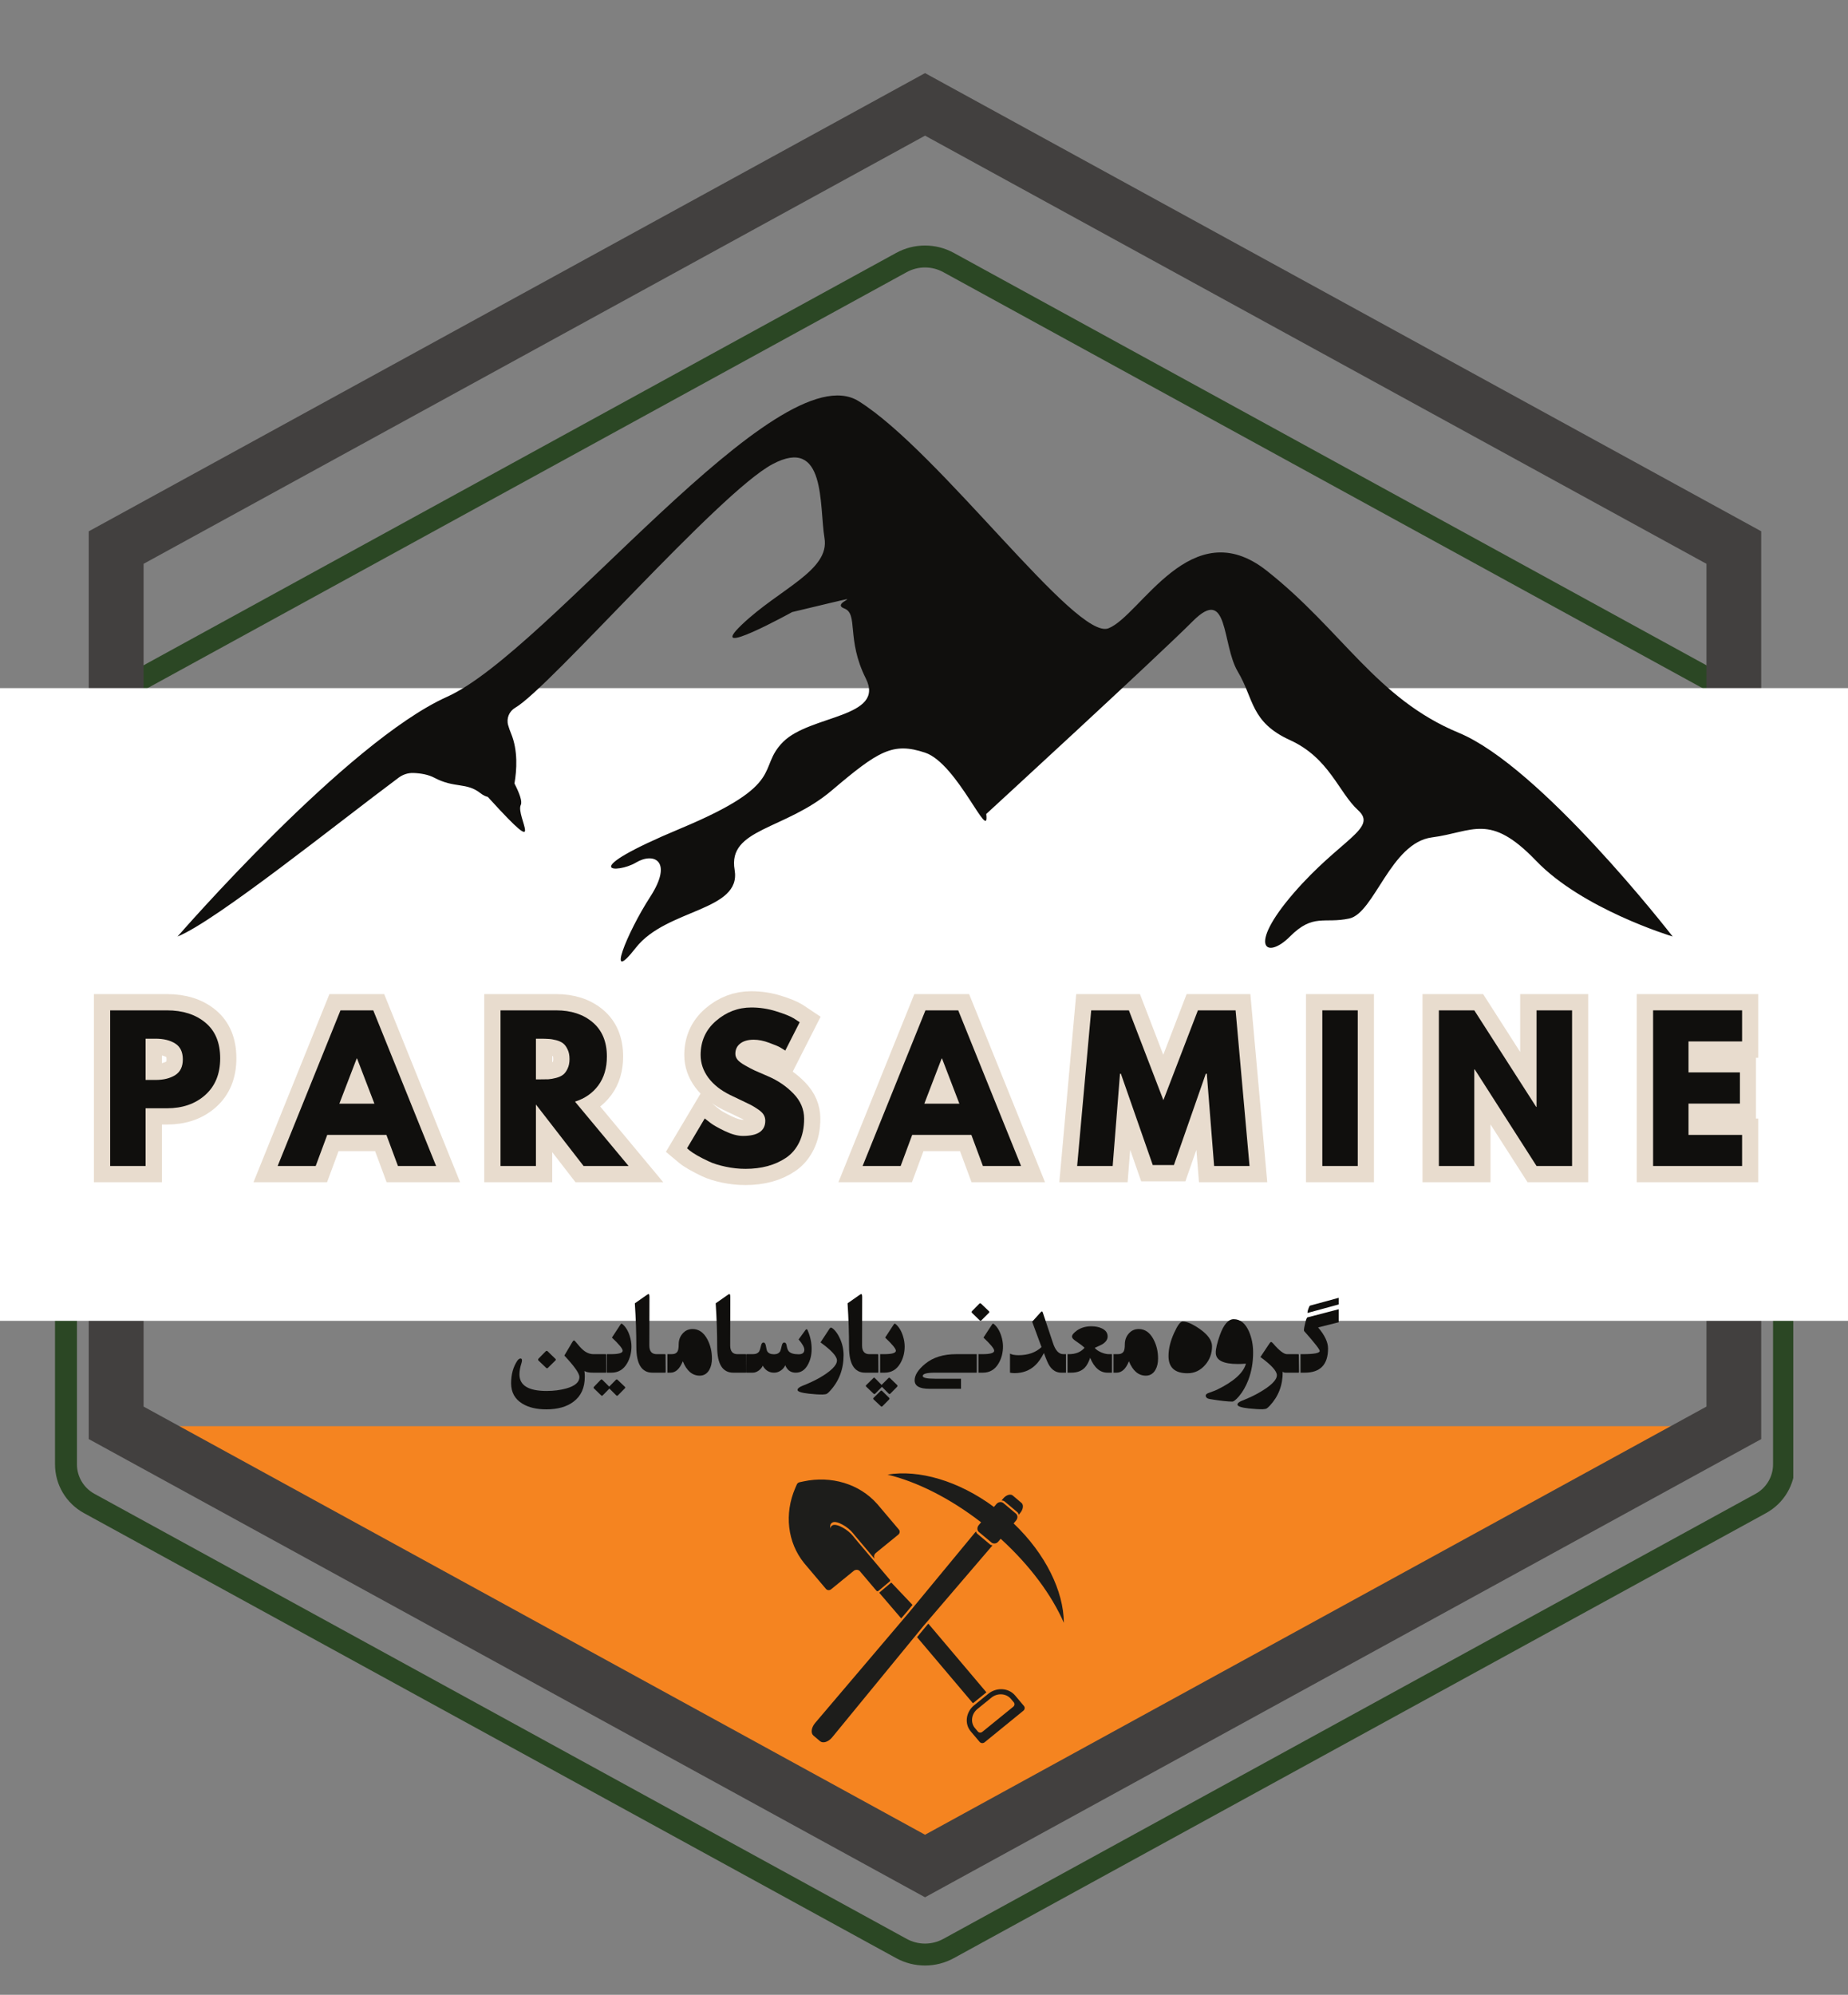 <svg xmlns="http://www.w3.org/2000/svg" xmlns:xlink="http://www.w3.org/1999/xlink" zoomAndPan="magnify" preserveAspectRatio="xMidYMid meet" version="1.0" viewBox="52.35 35.68 252.76 272.75"><rect x="52.35" y="35.68" width="252.76" height="272.75" fill="#808080" stroke="none"/><defs><g/><clipPath id="b0b22367d9"><path d="M 68.621 230.684 L 288.836 230.684 L 288.836 288.918 L 68.621 288.918 Z M 68.621 230.684 " clip-rule="nonzero"/></clipPath><clipPath id="f090baa548"><path d="M 178.727 288.918 L 288.836 230.684 L 68.621 230.684 Z M 178.727 288.918 " clip-rule="nonzero"/></clipPath><clipPath id="a5a84341d2"><path d="M 59.875 69 L 297.625 69 L 297.625 305 L 59.875 305 Z M 59.875 69 " clip-rule="nonzero"/></clipPath><clipPath id="92575b7d1b"><path d="M 182.812 70.262 L 293.91 131.117 C 296.344 132.449 297.859 135.004 297.859 137.777 L 297.859 235.902 C 297.859 238.676 296.344 241.23 293.91 242.562 L 182.812 303.418 C 180.355 304.766 177.379 304.766 174.922 303.418 L 63.824 242.562 C 61.391 241.23 59.875 238.676 59.875 235.902 L 59.875 137.777 C 59.875 135.004 61.391 132.449 63.824 131.117 L 174.922 70.262 C 177.379 68.914 180.355 68.914 182.812 70.262 Z M 182.812 70.262 " clip-rule="nonzero"/></clipPath><clipPath id="197fa8629e"><path d="M 64.488 45.676 L 293.238 45.676 L 293.238 295.426 L 64.488 295.426 Z M 64.488 45.676 " clip-rule="nonzero"/></clipPath><clipPath id="fbb22f1c89"><path d="M 178.871 45.676 L 293.25 108.328 L 293.25 232.445 L 178.871 295.098 L 64.488 232.445 L 64.488 108.328 Z M 178.871 45.676 " clip-rule="nonzero"/></clipPath><clipPath id="bbd73b02ce"><path d="M 52.348 129.766 L 305.109 129.766 L 305.109 216.277 L 52.348 216.277 Z M 52.348 129.766 " clip-rule="nonzero"/></clipPath><clipPath id="ddd312884d"><path d="M 76.496 89 L 281.246 89 L 281.246 168 L 76.496 168 Z M 76.496 89 " clip-rule="nonzero"/></clipPath><clipPath id="876b1d5bef"><path d="M 160 237 L 197.859 237 L 197.859 274.09 L 160 274.09 Z M 160 237 " clip-rule="nonzero"/></clipPath></defs><g clip-path="url(#b0b22367d9)"><g clip-path="url(#f090baa548)"><path fill="#f58420" d="M 68.621 230.684 L 288.836 230.684 L 288.836 288.918 L 68.621 288.918 Z M 68.621 230.684 " fill-opacity="1" fill-rule="nonzero"/></g></g><g clip-path="url(#a5a84341d2)"><g clip-path="url(#92575b7d1b)"><path stroke-linecap="butt" transform="matrix(0.75, 0, 0, 0.75, 59.876, 68.1)" fill="none" stroke-linejoin="miter" d="M 163.916 2.882 L 312.046 84.022 C 315.291 85.798 317.311 89.205 317.311 92.903 L 317.311 223.736 C 317.311 227.434 315.291 230.84 312.046 232.616 L 163.916 313.757 C 160.64 315.554 156.671 315.554 153.395 313.757 L 5.265 232.616 C 2.02 230.84 -0.001 227.434 -0.001 223.736 L -0.001 92.903 C -0.001 89.205 2.02 85.798 5.265 84.022 L 153.395 2.882 C 156.671 1.085 160.64 1.085 163.916 2.882 Z M 163.916 2.882 " stroke="#2b4724" stroke-width="8" stroke-opacity="1" stroke-miterlimit="4"/></g></g><g clip-path="url(#197fa8629e)"><g clip-path="url(#fbb22f1c89)"><path stroke-linecap="butt" transform="matrix(0.75, 0, 0, 0.75, 64.49, 45.675)" fill="none" stroke-linejoin="miter" d="M 152.509 0.002 L 305.014 83.538 L 305.014 249.028 L 152.509 332.564 L -0.002 249.028 L -0.002 83.538 Z M 152.509 0.002 " stroke="#42403f" stroke-width="20" stroke-opacity="1" stroke-miterlimit="4"/></g></g><g clip-path="url(#bbd73b02ce)"><path fill="#ffffff" d="M 52.348 129.766 L 305.109 129.766 L 305.109 216.277 L 52.348 216.277 Z M 52.348 129.766 " fill-opacity="1" fill-rule="nonzero"/></g><g clip-path="url(#ddd312884d)"><path fill="#100f0d" d="M 281.125 163.73 C 280.754 163.617 268.746 159.938 262.457 153.383 C 256.066 146.73 253.852 149.441 248.199 150.18 C 242.547 150.922 240.332 160.531 236.895 161.27 C 233.453 162.012 231.977 160.531 228.781 163.734 C 225.586 166.941 222.883 165.215 229.273 157.82 C 235.664 150.426 240.824 148.949 238.121 146.48 C 235.418 144.02 234.191 139.336 228.781 136.871 C 223.375 134.406 223.867 131.223 221.652 127.516 C 219.441 123.809 220.426 115.672 215.508 120.602 C 210.594 125.531 187.242 146.977 187.242 146.977 C 187.734 151.168 183.309 140.074 178.883 138.594 C 174.461 137.117 172.492 138.348 166.102 143.77 C 159.711 149.195 151.848 148.949 152.828 154.617 C 153.812 160.285 143.488 159.91 139.312 165.273 C 135.133 170.637 138.082 163.246 141.277 158.312 C 144.473 153.383 141.77 152.152 139.312 153.633 C 136.852 155.109 130.707 155.109 145.457 148.949 C 160.203 142.785 155.777 140.812 159.465 137.117 C 163.152 133.422 173.477 133.828 170.773 128.449 C 168.07 123.066 169.789 119.617 167.824 118.875 C 165.855 118.137 171.02 116.906 165.855 118.137 C 160.695 119.371 160.695 119.371 160.695 119.371 C 160.695 119.371 148.652 126.023 153.812 121.094 C 158.977 116.168 165.855 113.699 165.121 109.266 C 164.383 104.828 165.367 95.215 157.992 99.156 C 150.617 103.102 127.512 129.723 122.844 132.434 C 122.836 132.434 122.832 132.438 122.828 132.445 C 121.992 132.926 121.582 133.91 121.855 134.844 C 121.953 135.195 122.082 135.559 122.238 135.941 C 123.223 138.301 123.027 141.012 122.715 142.805 C 123.402 144.152 123.816 145.27 123.578 145.746 C 122.844 147.223 127.266 153.633 119.402 145.004 C 119.289 144.875 119.184 144.758 119.07 144.641 C 118.766 144.574 118.438 144.426 118.098 144.156 C 116.141 142.602 114.539 143.5 111.75 142.02 C 110.941 141.594 109.93 141.41 108.891 141.371 C 108.172 141.348 107.469 141.574 106.891 142 C 98.676 148.105 81.863 161.637 76.633 163.734 C 76.633 163.734 99.738 137.117 113.5 130.953 C 127.266 124.793 158.73 83.629 169.789 90.531 C 180.852 97.434 199.531 123.312 203.957 121.59 C 208.379 119.863 215.262 105.566 225.586 113.699 C 235.91 121.836 240.578 131.203 251.887 135.883 C 263.035 140.504 280.633 163.09 281.125 163.73 " fill-opacity="1" fill-rule="nonzero"/></g><g clip-path="url(#876b1d5bef)"><path fill="#1d1d1b" d="M 179.32 257.68 L 187.266 267.074 L 185.426 268.57 L 177.781 259.535 L 178.887 258.191 Z M 176.375 256.074 L 177.16 255.121 L 174.254 252.059 L 172.602 253.453 L 175.613 256.965 Z M 185.59 268.844 L 187.512 267.281 C 188.652 266.352 190.301 266.453 191.188 267.5 L 192.395 268.934 C 192.562 269.133 192.527 269.434 192.305 269.602 L 187.031 273.898 C 186.816 274.074 186.508 274.051 186.34 273.852 L 185.133 272.43 C 184.238 271.383 184.445 269.773 185.59 268.844 Z M 185.699 271.965 L 186.098 272.438 C 186.242 272.613 186.523 272.629 186.715 272.473 L 190.938 269.043 C 191.129 268.887 191.164 268.613 191.008 268.438 L 190.613 267.965 C 189.965 267.207 188.77 267.133 187.945 267.805 L 186.023 269.367 C 185.207 270.039 185.059 271.203 185.699 271.965 Z M 175.297 244.824 L 172.449 241.457 C 172.402 241.406 172.352 241.348 172.309 241.297 C 169.883 238.559 166.023 237.422 162.246 238.234 L 161.695 238.352 C 161.539 238.391 161.406 238.492 161.34 238.641 L 161.121 239.141 C 159.609 242.641 160.035 246.562 162.336 249.406 C 162.379 249.465 162.43 249.516 162.477 249.574 L 165.324 252.938 C 165.496 253.137 165.812 253.16 166.031 252.98 L 169.109 250.473 C 169.375 250.254 169.766 250.281 169.973 250.527 L 172.234 253.195 C 172.258 253.219 172.277 253.234 172.301 253.246 C 172.359 253.27 172.426 253.254 172.484 253.219 L 174.039 251.914 C 174.105 251.855 174.121 251.75 174.062 251.684 L 169.281 246.027 C 169.184 245.914 169.098 245.797 169.008 245.688 C 168.383 244.883 166.82 243.93 166.223 244.234 C 166.188 244.254 166.148 244.277 166.121 244.305 C 166.004 244.379 165.938 244.512 165.906 244.684 C 165.863 244.328 165.922 244.039 166.121 243.914 C 166.148 243.887 166.188 243.855 166.223 243.844 C 166.82 243.539 168.383 244.492 169.008 245.297 C 169.098 245.406 169.184 245.523 169.281 245.633 L 171.945 248.793 C 171.941 248.77 171.934 248.746 171.934 248.727 C 171.934 248.711 171.926 248.703 171.926 248.688 C 171.852 248.461 171.926 248.195 172.133 248.023 L 175.211 245.516 C 175.43 245.34 175.469 245.031 175.297 244.824 Z M 191.895 242.543 C 192.305 242.051 192.379 241.438 192.062 241.172 L 190.875 240.168 C 190.559 239.902 189.973 240.078 189.559 240.574 L 189.336 240.848 C 189.484 240.84 189.633 240.883 189.758 240.98 L 191.473 242.418 C 191.59 242.516 191.656 242.652 191.68 242.801 Z M 163.824 271.285 C 163.312 271.898 163.219 272.656 163.609 272.988 L 164.516 273.758 C 164.914 274.09 165.641 273.859 166.156 273.246 L 178.656 258 L 188.102 246.977 C 187.973 246.969 187.848 246.926 187.754 246.844 L 186.039 245.406 C 185.934 245.316 185.867 245.191 185.84 245.066 L 176.594 256.258 Z M 197.859 257.57 C 197.828 253.246 195.363 248.148 190.988 243.98 L 191.324 243.578 C 191.465 243.406 191.523 243.199 191.504 243.016 C 191.48 242.867 191.414 242.727 191.297 242.633 L 189.582 241.191 C 189.461 241.098 189.316 241.055 189.16 241.062 C 188.969 241.066 188.777 241.164 188.637 241.324 L 188.297 241.73 C 183.438 238.133 178 236.59 173.742 237.305 C 177.742 238.273 182.25 240.508 186.539 243.828 L 186.215 244.211 C 186.066 244.387 186.008 244.617 186.043 244.816 C 186.066 244.949 186.133 245.066 186.242 245.156 L 187.961 246.594 C 188.062 246.676 188.18 246.719 188.305 246.727 C 188.52 246.742 188.742 246.645 188.895 246.461 L 189.219 246.078 C 193.234 249.734 196.211 253.793 197.859 257.57 Z M 197.859 257.57 " fill-opacity="1" fill-rule="nonzero"/></g><path stroke-linecap="butt" transform="matrix(0.649, 0, 0, 0.649, 63.874, 170.443)" fill="none" stroke-linejoin="miter" d="M 5.467 5.216 L 17.425 5.216 C 20.765 5.216 23.467 6.077 25.532 7.798 C 27.596 9.519 28.631 12.023 28.631 15.309 C 28.631 18.595 27.584 21.171 25.49 23.037 C 23.401 24.908 20.711 25.841 17.425 25.841 L 12.935 25.841 L 12.935 37.998 L 5.467 37.998 Z M 12.935 19.877 L 15.042 19.877 C 16.709 19.877 18.081 19.54 19.152 18.866 C 20.23 18.186 20.765 17.084 20.765 15.55 C 20.765 13.985 20.23 12.866 19.152 12.191 C 18.081 11.511 16.709 11.174 15.042 11.174 L 12.935 11.174 Z M 60.896 5.216 L 74.13 37.998 L 66.108 37.998 L 63.682 31.444 L 51.206 31.444 L 48.781 37.998 L 40.746 37.998 L 53.981 5.216 Z M 61.143 24.884 L 57.483 15.345 L 57.405 15.345 L 53.746 24.884 Z M 87.726 5.216 L 99.443 5.216 C 102.597 5.216 105.173 6.059 107.159 7.738 C 109.145 9.423 110.138 11.824 110.138 14.948 C 110.138 17.361 109.53 19.383 108.321 21.014 C 107.117 22.639 105.486 23.789 103.422 24.445 L 114.706 37.998 L 105.209 37.998 L 95.194 25.047 L 95.194 37.998 L 87.726 37.998 Z M 95.194 19.763 L 96.067 19.763 C 96.753 19.763 97.337 19.745 97.812 19.72 C 98.294 19.696 98.836 19.606 99.443 19.45 C 100.051 19.287 100.539 19.058 100.906 18.77 C 101.285 18.475 101.604 18.047 101.869 17.488 C 102.134 16.934 102.266 16.26 102.266 15.471 C 102.266 14.677 102.134 14.003 101.869 13.443 C 101.604 12.89 101.285 12.462 100.906 12.173 C 100.539 11.885 100.051 11.656 99.443 11.493 C 98.836 11.331 98.294 11.241 97.812 11.21 C 97.337 11.186 96.753 11.174 96.067 11.174 L 95.194 11.174 Z M 140.573 4.614 C 142.348 4.614 144.082 4.873 145.773 5.391 C 147.476 5.908 148.734 6.42 149.558 6.925 L 150.75 7.72 L 147.723 13.678 C 147.488 13.522 147.151 13.317 146.724 13.064 C 146.302 12.811 145.514 12.474 144.346 12.059 C 143.185 11.632 142.096 11.415 141.091 11.415 C 139.845 11.415 138.888 11.68 138.208 12.21 C 137.534 12.739 137.197 13.455 137.197 14.358 C 137.197 14.809 137.359 15.225 137.672 15.61 C 137.991 15.989 138.533 16.398 139.303 16.838 C 140.073 17.271 140.748 17.62 141.331 17.885 C 141.915 18.15 142.812 18.553 144.028 19.083 C 146.152 19.985 147.958 21.213 149.45 22.766 C 150.955 24.312 151.701 26.064 151.701 28.026 C 151.701 29.91 151.364 31.553 150.684 32.955 C 150.01 34.357 149.083 35.458 147.897 36.253 C 146.724 37.047 145.418 37.637 143.991 38.022 C 142.559 38.401 141.012 38.594 139.339 38.594 C 137.913 38.594 136.511 38.444 135.132 38.155 C 133.754 37.866 132.599 37.505 131.666 37.071 C 130.745 36.626 129.908 36.199 129.162 35.777 C 128.428 35.35 127.886 34.995 127.537 34.7 L 127.02 34.267 L 130.757 27.99 C 131.07 28.255 131.509 28.592 132.063 29.007 C 132.623 29.416 133.61 29.964 135.024 30.656 C 136.45 31.342 137.702 31.685 138.792 31.685 C 141.939 31.685 143.516 30.608 143.516 28.465 C 143.516 28.008 143.402 27.592 143.173 27.213 C 142.95 26.828 142.553 26.449 141.981 26.064 C 141.41 25.679 140.91 25.372 140.465 25.143 C 140.031 24.92 139.321 24.577 138.322 24.114 C 137.335 23.65 136.601 23.295 136.119 23.061 C 134.133 22.074 132.599 20.852 131.509 19.383 C 130.426 17.915 129.884 16.332 129.884 14.635 C 129.884 11.692 130.968 9.291 133.14 7.419 C 135.313 5.547 137.792 4.614 140.573 4.614 Z M 184.17 5.216 L 197.398 37.998 L 189.376 37.998 L 186.951 31.444 L 174.474 31.444 L 172.049 37.998 L 164.015 37.998 L 177.249 5.216 Z M 184.411 24.884 L 180.752 15.345 L 180.673 15.345 L 177.014 24.884 Z M 238.089 37.998 L 236.536 18.565 L 236.343 18.565 L 229.627 37.806 L 225.179 37.806 L 218.463 18.565 L 218.258 18.565 L 216.717 37.998 L 209.243 37.998 L 212.186 5.216 L 220.13 5.216 L 227.4 24.126 L 234.676 5.216 L 242.62 5.216 L 245.563 37.998 Z M 268.373 5.216 L 268.373 37.998 L 260.904 37.998 L 260.904 5.216 Z M 292.934 17.656 L 292.934 37.998 L 285.465 37.998 L 285.465 5.216 L 292.934 5.216 L 305.964 25.564 L 306.042 25.564 L 306.042 5.216 L 313.523 5.216 L 313.523 37.998 L 306.042 37.998 L 293.012 17.656 Z M 349.356 5.216 L 349.356 11.776 L 338.078 11.776 L 338.078 18.288 L 348.881 18.288 L 348.881 24.842 L 338.078 24.842 L 338.078 31.444 L 349.356 31.444 L 349.356 37.998 L 330.603 37.998 L 330.603 5.216 Z M 349.356 5.216 " stroke="#e8dcce" stroke-width="6.856" stroke-opacity="1" stroke-miterlimit="4"/><g fill="#100f0d" fill-opacity="1"><g transform="translate(65.872, 195.107)"><g><path d="M 1.547 -21.281 L 9.312 -21.281 C 11.477 -21.281 13.234 -20.719 14.578 -19.594 C 15.922 -18.477 16.594 -16.852 16.594 -14.719 C 16.594 -12.594 15.91 -10.922 14.547 -9.703 C 13.191 -8.492 11.445 -7.891 9.312 -7.891 L 6.391 -7.891 L 6.391 0 L 1.547 0 Z M 6.391 -11.766 L 7.766 -11.766 C 8.848 -11.766 9.738 -11.984 10.438 -12.422 C 11.133 -12.859 11.484 -13.578 11.484 -14.578 C 11.484 -15.586 11.133 -16.312 10.438 -16.75 C 9.738 -17.188 8.848 -17.406 7.766 -17.406 L 6.391 -17.406 Z M 6.391 -11.766 "/></g></g></g><g fill="#100f0d" fill-opacity="1"><g transform="translate(91.045, 195.107)"><g><path d="M 12.359 -21.281 L 20.953 0 L 15.734 0 L 14.156 -4.25 L 6.062 -4.25 L 4.484 0 L -0.719 0 L 7.875 -21.281 Z M 12.516 -8.516 L 10.141 -14.703 L 10.094 -14.703 L 7.719 -8.516 Z M 12.516 -8.516 "/></g></g></g><g fill="#100f0d" fill-opacity="1"><g transform="translate(119.262, 195.107)"><g><path d="M 1.547 -21.281 L 9.156 -21.281 C 11.207 -21.281 12.875 -20.734 14.156 -19.641 C 15.445 -18.547 16.094 -16.988 16.094 -14.969 C 16.094 -13.395 15.703 -12.078 14.922 -11.016 C 14.141 -9.961 13.078 -9.223 11.734 -8.797 L 19.062 0 L 12.906 0 L 6.391 -8.406 L 6.391 0 L 1.547 0 Z M 6.391 -11.844 L 6.969 -11.844 C 7.414 -11.844 7.789 -11.848 8.094 -11.859 C 8.406 -11.879 8.758 -11.941 9.156 -12.047 C 9.551 -12.148 9.867 -12.297 10.109 -12.484 C 10.348 -12.672 10.551 -12.945 10.719 -13.312 C 10.895 -13.676 10.984 -14.113 10.984 -14.625 C 10.984 -15.145 10.895 -15.582 10.719 -15.938 C 10.551 -16.301 10.348 -16.578 10.109 -16.766 C 9.867 -16.953 9.551 -17.098 9.156 -17.203 C 8.758 -17.305 8.406 -17.363 8.094 -17.375 C 7.789 -17.395 7.414 -17.406 6.969 -17.406 L 6.391 -17.406 Z M 6.391 -11.844 "/></g></g></g><g fill="#100f0d" fill-opacity="1"><g transform="translate(145.725, 195.107)"><g><path d="M 9.391 -21.672 C 10.547 -21.672 11.672 -21.5 12.766 -21.156 C 13.867 -20.82 14.688 -20.492 15.219 -20.172 L 16 -19.656 L 14.031 -15.781 C 13.875 -15.883 13.656 -16.02 13.375 -16.188 C 13.102 -16.352 12.586 -16.57 11.828 -16.844 C 11.078 -17.125 10.375 -17.266 9.719 -17.266 C 8.914 -17.266 8.297 -17.086 7.859 -16.734 C 7.422 -16.391 7.203 -15.926 7.203 -15.344 C 7.203 -15.051 7.301 -14.781 7.5 -14.531 C 7.707 -14.281 8.062 -14.016 8.562 -13.734 C 9.062 -13.453 9.5 -13.223 9.875 -13.047 C 10.258 -12.879 10.848 -12.625 11.641 -12.281 C 13.016 -11.695 14.188 -10.898 15.156 -9.891 C 16.125 -8.891 16.609 -7.75 16.609 -6.469 C 16.609 -5.25 16.391 -4.18 15.953 -3.266 C 15.516 -2.359 14.91 -1.645 14.141 -1.125 C 13.379 -0.613 12.535 -0.234 11.609 0.016 C 10.68 0.266 9.676 0.391 8.594 0.391 C 7.664 0.391 6.754 0.289 5.859 0.094 C 4.961 -0.094 4.211 -0.328 3.609 -0.609 C 3.004 -0.891 2.461 -1.164 1.984 -1.438 C 1.504 -1.719 1.148 -1.953 0.922 -2.141 L 0.594 -2.422 L 3.016 -6.5 C 3.223 -6.332 3.504 -6.113 3.859 -5.844 C 4.223 -5.57 4.863 -5.211 5.781 -4.766 C 6.707 -4.328 7.523 -4.109 8.234 -4.109 C 10.273 -4.109 11.297 -4.801 11.297 -6.188 C 11.297 -6.477 11.223 -6.75 11.078 -7 C 10.93 -7.25 10.672 -7.5 10.297 -7.75 C 9.93 -8 9.609 -8.195 9.328 -8.344 C 9.047 -8.488 8.582 -8.711 7.938 -9.016 C 7.289 -9.316 6.812 -9.547 6.5 -9.703 C 5.207 -10.336 4.207 -11.129 3.5 -12.078 C 2.801 -13.035 2.453 -14.066 2.453 -15.172 C 2.453 -17.078 3.156 -18.633 4.562 -19.844 C 5.977 -21.062 7.586 -21.672 9.391 -21.672 Z M 9.391 -21.672 "/></g></g></g><g fill="#100f0d" fill-opacity="1"><g transform="translate(171.053, 195.107)"><g><path d="M 12.359 -21.281 L 20.953 0 L 15.734 0 L 14.156 -4.25 L 6.062 -4.25 L 4.484 0 L -0.719 0 L 7.875 -21.281 Z M 12.516 -8.516 L 10.141 -14.703 L 10.094 -14.703 L 7.719 -8.516 Z M 12.516 -8.516 "/></g></g></g><g fill="#100f0d" fill-opacity="1"><g transform="translate(199.27, 195.107)"><g><path d="M 19.141 0 L 18.141 -12.609 L 18 -12.609 L 13.641 -0.125 L 10.75 -0.125 L 6.391 -12.609 L 6.266 -12.609 L 5.266 0 L 0.406 0 L 2.328 -21.281 L 7.484 -21.281 L 12.203 -9 L 16.922 -21.281 L 22.078 -21.281 L 23.984 0 Z M 19.141 0 "/></g></g></g><g fill="#100f0d" fill-opacity="1"><g transform="translate(231.664, 195.107)"><g><path d="M 6.391 -21.281 L 6.391 0 L 1.547 0 L 1.547 -21.281 Z M 6.391 -21.281 "/></g></g></g><g fill="#100f0d" fill-opacity="1"><g transform="translate(247.605, 195.107)"><g><path d="M 6.391 -13.203 L 6.391 0 L 1.547 0 L 1.547 -21.281 L 6.391 -21.281 L 14.859 -8.078 L 14.906 -8.078 L 14.906 -21.281 L 19.766 -21.281 L 19.766 0 L 14.906 0 L 6.453 -13.203 Z M 6.391 -13.203 "/></g></g></g><g fill="#100f0d" fill-opacity="1"><g transform="translate(276.905, 195.107)"><g><path d="M 13.719 -21.281 L 13.719 -17.031 L 6.391 -17.031 L 6.391 -12.797 L 13.422 -12.797 L 13.422 -8.531 L 6.391 -8.531 L 6.391 -4.25 L 13.719 -4.25 L 13.719 0 L 1.547 0 L 1.547 -21.281 Z M 13.719 -21.281 "/></g></g></g><g fill="#100f0d" fill-opacity="1"><g transform="translate(122.319, 223.384)"><g><path d="M 11.672 -0.016 L 11.156 -0.016 C 10.582 -0.016 10.188 -0.094 9.969 -0.25 C 10 0.02 10.016 0.281 10.016 0.531 C 10.016 2.051 9.5 3.191 8.469 3.953 C 7.551 4.648 6.312 5 4.75 5 C 3.426 5 2.344 4.742 1.5 4.234 C 0.457 3.609 -0.062 2.676 -0.062 1.438 C -0.062 0.227 0.219 -0.797 0.781 -1.641 C 0.926 -1.848 1.078 -1.953 1.234 -1.953 C 1.359 -1.953 1.422 -1.867 1.422 -1.703 C 1.422 -1.609 1.406 -1.504 1.375 -1.391 C 1.176 -0.785 1.078 -0.25 1.078 0.219 C 1.078 1.727 2.316 2.484 4.797 2.484 C 5.773 2.484 6.672 2.367 7.484 2.141 C 8.68 1.805 9.281 1.285 9.281 0.578 C 9.281 0.086 8.594 -0.891 7.219 -2.359 L 8.312 -4.203 C 8.395 -4.348 8.469 -4.422 8.531 -4.422 C 8.594 -4.422 8.664 -4.363 8.75 -4.25 C 9.207 -3.688 9.555 -3.305 9.797 -3.109 C 10.242 -2.734 10.719 -2.547 11.219 -2.547 L 11.672 -2.547 Z M 6 -1.906 C 6.07 -1.832 6.07 -1.758 6 -1.688 L 4.969 -0.672 C 4.895 -0.598 4.816 -0.598 4.734 -0.672 L 3.688 -1.672 C 3.602 -1.754 3.609 -1.848 3.703 -1.953 L 4.672 -2.938 C 4.766 -3.02 4.852 -3.02 4.938 -2.938 Z M 11.469 -2.547 L 12.906 -2.547 L 12.953 -2.469 L 12.969 -0.078 L 12.922 -0.016 L 11.484 -0.016 L 11.438 -0.078 L 11.406 -2.469 Z M 11.469 -2.547 "/></g></g></g><g fill="#100f0d" fill-opacity="1"><g transform="translate(135.593, 223.384)"><g><path d="M 3.125 -3.609 C 3.125 -2.754 2.926 -1.984 2.531 -1.297 C 2.031 -0.441 1.312 -0.016 0.375 -0.016 L -0.234 -0.016 L -0.234 -2.547 L 0.281 -2.547 C 1.375 -2.547 1.922 -2.703 1.922 -3.016 C 1.922 -3.297 1.43 -3.895 0.453 -4.812 L 1.641 -6.625 C 1.703 -6.727 1.781 -6.742 1.875 -6.672 C 2.32 -6.305 2.66 -5.758 2.891 -5.031 C 3.047 -4.531 3.125 -4.055 3.125 -3.609 Z M 2.234 1.922 C 2.297 1.984 2.289 2.051 2.219 2.125 L 1.266 3.094 C 1.223 3.125 1.188 3.141 1.156 3.141 C 1.125 3.141 1.086 3.125 1.047 3.094 L 0.109 2.156 L -0.812 3.094 C -0.875 3.156 -0.941 3.156 -1.016 3.094 L -2 2.141 C -2.082 2.066 -2.078 1.984 -1.984 1.891 L -1.094 0.969 C -1.008 0.883 -0.926 0.883 -0.844 0.969 L 0.078 1.891 L 0.984 0.969 C 1.066 0.883 1.148 0.883 1.234 0.969 Z M 2.234 1.922 "/></g></g></g><g fill="#100f0d" fill-opacity="1"><g transform="translate(139.352, 223.384)"><g><path d="M 3.047 -0.016 L 2.234 -0.016 C 0.766 -0.016 0.031 -1.191 0.031 -3.547 C 0.031 -5.43 -0.035 -7.414 -0.172 -9.5 L 1.344 -10.562 C 1.531 -10.695 1.648 -10.766 1.703 -10.766 C 1.785 -10.766 1.828 -10.625 1.828 -10.344 L 1.812 -3.734 C 1.812 -2.941 2.145 -2.547 2.812 -2.547 L 3.047 -2.547 Z M 2.719 -2.547 L 3.984 -2.547 L 4.031 -2.469 L 4.047 -0.078 L 4 -0.016 L 2.734 -0.016 L 2.688 -0.078 L 2.688 -2.469 Z M 2.719 -2.547 "/></g></g></g><g fill="#100f0d" fill-opacity="1"><g transform="translate(143.865, 223.384)"><g><path d="M 5.859 -1.953 C 5.859 -1.336 5.738 -0.82 5.5 -0.406 C 5.195 0.125 4.758 0.391 4.188 0.391 C 3.176 0.391 2.406 -0.266 1.875 -1.578 C 1.457 -0.535 0.895 -0.016 0.188 -0.016 L -0.234 -0.016 L -0.234 -2.547 L 0.359 -2.547 C 0.754 -2.547 1.023 -2.68 1.172 -2.953 C 1.266 -3.141 1.312 -3.453 1.312 -3.891 C 1.312 -4.461 1.488 -4.953 1.844 -5.359 C 2.195 -5.773 2.656 -5.984 3.219 -5.984 C 4.07 -5.984 4.75 -5.504 5.25 -4.547 C 5.656 -3.766 5.859 -2.898 5.859 -1.953 Z M 4.578 -3.578 C 4.836 -2.992 4.969 -2.504 4.969 -2.109 C 4.969 -1.68 4.82 -1.469 4.531 -1.469 C 3.938 -1.469 3.469 -1.91 3.125 -2.797 C 2.945 -3.242 2.859 -3.645 2.859 -4 C 2.859 -4.5 3.039 -4.75 3.406 -4.75 C 3.832 -4.75 4.223 -4.359 4.578 -3.578 Z M 4.578 -3.578 "/></g></g></g><g fill="#100f0d" fill-opacity="1"><g transform="translate(150.411, 223.384)"><g><path d="M 3.047 -0.016 L 2.234 -0.016 C 0.766 -0.016 0.031 -1.191 0.031 -3.547 C 0.031 -5.43 -0.035 -7.414 -0.172 -9.5 L 1.344 -10.562 C 1.531 -10.695 1.648 -10.766 1.703 -10.766 C 1.785 -10.766 1.828 -10.625 1.828 -10.344 L 1.812 -3.734 C 1.812 -2.941 2.145 -2.547 2.812 -2.547 L 3.047 -2.547 Z M 2.719 -2.547 L 3.984 -2.547 L 4.031 -2.469 L 4.047 -0.078 L 4 -0.016 L 2.734 -0.016 L 2.688 -0.078 L 2.688 -2.469 Z M 2.719 -2.547 "/></g></g></g><g fill="#100f0d" fill-opacity="1"><g transform="translate(154.924, 223.384)"><g><path d="M 8.438 -3.266 C 8.438 -2.43 8.258 -1.703 7.906 -1.078 C 7.508 -0.367 6.961 -0.016 6.266 -0.016 C 5.586 -0.016 5.109 -0.352 4.828 -1.031 C 4.703 -0.738 4.492 -0.492 4.203 -0.297 C 3.922 -0.109 3.617 -0.016 3.297 -0.016 C 2.629 -0.016 2.113 -0.332 1.75 -0.969 C 1.645 -0.719 1.457 -0.492 1.188 -0.297 C 0.914 -0.109 0.648 -0.016 0.391 -0.016 L -0.469 -0.016 L -0.469 -2.547 L 0.406 -2.547 C 0.82 -2.547 1.113 -2.68 1.281 -2.953 C 1.344 -3.066 1.422 -3.32 1.516 -3.719 C 1.578 -4 1.688 -4.141 1.844 -4.141 C 2.008 -4.141 2.117 -4 2.172 -3.719 C 2.242 -3.301 2.305 -3.047 2.359 -2.953 C 2.523 -2.672 2.836 -2.531 3.297 -2.531 C 3.691 -2.531 3.973 -2.672 4.141 -2.953 C 4.191 -3.055 4.266 -3.316 4.359 -3.734 C 4.422 -4.004 4.531 -4.141 4.688 -4.141 C 4.863 -4.141 4.973 -4.004 5.016 -3.734 C 5.078 -3.359 5.172 -3.098 5.297 -2.953 C 5.535 -2.672 5.988 -2.531 6.656 -2.531 C 7.176 -2.531 7.438 -2.738 7.438 -3.156 C 7.438 -3.488 7.176 -3.957 6.656 -4.562 L 7.578 -5.828 C 7.629 -5.91 7.688 -5.953 7.75 -5.953 C 7.812 -5.953 7.859 -5.906 7.891 -5.812 C 8.254 -4.977 8.438 -4.129 8.438 -3.266 Z M 8.438 -3.266 "/></g></g></g><g fill="#100f0d" fill-opacity="1"><g transform="translate(164.059, 223.384)"><g><path d="M 3.672 -2.422 C 3.672 -0.492 3.051 1.141 1.812 2.484 C 1.625 2.691 1.477 2.82 1.375 2.875 C 1.27 2.926 1.086 2.957 0.828 2.969 C 0.305 2.977 -0.316 2.941 -1.047 2.859 C -2.098 2.742 -2.625 2.57 -2.625 2.344 C -2.625 2.145 -2.398 1.957 -1.953 1.781 C -1.055 1.426 -0.297 1.07 0.328 0.719 C 1.953 -0.219 2.766 -1.02 2.766 -1.688 C 2.766 -2.25 2.016 -3.07 0.516 -4.156 L 1.719 -5.984 C 1.789 -6.109 1.867 -6.172 1.953 -6.172 C 2.035 -6.172 2.145 -6.109 2.281 -5.984 C 2.613 -5.691 2.91 -5.258 3.172 -4.688 C 3.504 -3.957 3.672 -3.203 3.672 -2.422 Z M 3.672 -2.422 "/></g></g></g><g fill="#100f0d" fill-opacity="1"><g transform="translate(168.447, 223.384)"><g><path d="M 3.047 -0.016 L 2.234 -0.016 C 0.766 -0.016 0.031 -1.191 0.031 -3.547 C 0.031 -5.43 -0.035 -7.414 -0.172 -9.5 L 1.344 -10.562 C 1.531 -10.695 1.648 -10.766 1.703 -10.766 C 1.785 -10.766 1.828 -10.625 1.828 -10.344 L 1.812 -3.734 C 1.812 -2.941 2.145 -2.547 2.812 -2.547 L 3.047 -2.547 Z M 2.719 -2.547 L 3.984 -2.547 L 4.031 -2.469 L 4.047 -0.078 L 4 -0.016 L 2.734 -0.016 L 2.688 -0.078 L 2.688 -2.469 Z M 2.719 -2.547 "/></g></g></g><g fill="#100f0d" fill-opacity="1"><g transform="translate(172.961, 223.384)"><g><path d="M 3.125 -3.609 C 3.125 -2.754 2.926 -1.984 2.531 -1.297 C 2.031 -0.441 1.312 -0.016 0.375 -0.016 L -0.234 -0.016 L -0.234 -2.547 L 0.281 -2.547 C 1.375 -2.547 1.922 -2.703 1.922 -3.016 C 1.922 -3.297 1.43 -3.895 0.453 -4.812 L 1.641 -6.625 C 1.703 -6.727 1.781 -6.742 1.875 -6.672 C 2.32 -6.305 2.66 -5.758 2.891 -5.031 C 3.047 -4.531 3.125 -4.055 3.125 -3.609 Z M -1.125 3.641 C -1.195 3.566 -1.195 3.492 -1.125 3.422 L -0.172 2.484 C -0.098 2.41 -0.023 2.41 0.047 2.484 L 1 3.422 C 1.07 3.492 1.066 3.57 0.984 3.656 L 0.094 4.562 C 0.02 4.645 -0.055 4.645 -0.141 4.562 Z M -2.141 1.891 C -2.203 1.828 -2.203 1.758 -2.141 1.688 L -1.156 0.719 C -1.082 0.645 -1.016 0.645 -0.953 0.719 L -0.031 1.656 L 0.906 0.719 C 0.969 0.656 1.035 0.656 1.109 0.719 L 2.094 1.672 C 2.164 1.754 2.16 1.836 2.078 1.922 L 1.172 2.844 C 1.086 2.926 1.008 2.926 0.938 2.844 L 0.016 1.922 L -0.891 2.844 C -0.973 2.926 -1.055 2.926 -1.141 2.844 Z M -2.141 1.891 "/></g></g></g><g fill="#100f0d" fill-opacity="1"><g transform="translate(176.752, 223.384)"><g/></g></g><g fill="#100f0d" fill-opacity="1"><g transform="translate(177.432, 223.384)"><g><path d="M 3.203 2.188 L 2.016 2.188 C 0.68 2.188 0.016 1.801 0.016 1.031 C 0.016 0.312 0.5 -0.441 1.469 -1.234 C 2.539 -2.109 3.945 -2.547 5.688 -2.547 L 6.266 -2.547 L 6.266 -0.016 L 2.828 -0.016 C 1.691 -0.016 1.125 0.133 1.125 0.438 C 1.125 0.688 1.691 0.812 2.828 0.812 L 3.203 0.812 Z M 3.203 0.812 L 6.359 0.812 L 6.359 2.188 L 3.203 2.188 Z M 6.094 -2.547 L 8.516 -2.547 L 8.516 -0.016 L 6.094 -0.016 Z M 6.094 -2.547 "/></g></g></g><g fill="#100f0d" fill-opacity="1"><g transform="translate(186.409, 223.384)"><g><path d="M 3.125 -3.609 C 3.125 -2.754 2.926 -1.984 2.531 -1.297 C 2.031 -0.441 1.312 -0.016 0.375 -0.016 L -0.234 -0.016 L -0.234 -2.547 L 0.281 -2.547 C 1.375 -2.547 1.922 -2.703 1.922 -3.016 C 1.922 -3.297 1.43 -3.895 0.453 -4.812 L 1.641 -6.625 C 1.703 -6.727 1.781 -6.742 1.875 -6.672 C 2.32 -6.305 2.66 -5.758 2.891 -5.031 C 3.047 -4.531 3.125 -4.055 3.125 -3.609 Z M 1.203 -8.422 C 1.273 -8.348 1.273 -8.273 1.203 -8.203 L 0.172 -7.172 C 0.098 -7.098 0.02 -7.098 -0.062 -7.172 L -1.109 -8.188 C -1.191 -8.27 -1.188 -8.359 -1.094 -8.453 L -0.125 -9.438 C -0.039 -9.531 0.047 -9.531 0.141 -9.438 Z M 1.203 -8.422 "/></g></g></g><g fill="#100f0d" fill-opacity="1"><g transform="translate(190.242, 223.384)"><g><path d="M 0.25 -2.625 C 0.508 -2.477 0.898 -2.406 1.422 -2.406 C 2.723 -2.406 3.77 -2.773 4.562 -3.516 L 3.281 -6.984 L 4.422 -8.25 C 4.504 -8.344 4.566 -8.391 4.609 -8.391 C 4.672 -8.391 4.719 -8.328 4.75 -8.203 L 6.125 -4.078 C 6.457 -3.055 6.93 -2.547 7.547 -2.547 L 7.906 -2.547 L 7.906 -0.016 L 7.266 -0.016 C 6.598 -0.016 6.055 -0.332 5.641 -0.969 C 5.453 -1.258 5.203 -1.836 4.891 -2.703 C 4.484 -1.93 4.078 -1.363 3.672 -1 C 2.922 -0.301 1.984 0.047 0.859 0.047 C 0.648 0.047 0.445 0.023 0.25 -0.016 Z M 0.25 -2.625 "/></g></g></g><g fill="#100f0d" fill-opacity="1"><g transform="translate(198.596, 223.384)"><g><path d="M 5.844 -0.016 L 5.234 -0.016 C 4.211 -0.016 3.422 -0.691 2.859 -2.047 C 2.648 -1.441 2.406 -0.992 2.125 -0.703 C 1.688 -0.242 1.066 -0.016 0.266 -0.016 L -0.234 -0.016 L -0.234 -2.547 L -0.047 -2.547 C 0.879 -2.547 1.594 -2.836 2.094 -3.422 C 1.852 -3.66 1.453 -3.969 0.891 -4.344 C 0.547 -4.57 0.375 -4.77 0.375 -4.938 C 0.375 -5.176 0.598 -5.457 1.047 -5.781 C 1.598 -6.164 2.254 -6.359 3.016 -6.359 C 3.586 -6.359 4.078 -6.258 4.484 -6.062 C 4.992 -5.812 5.25 -5.445 5.25 -4.969 C 5.25 -4.57 5.02 -4.223 4.562 -3.922 C 4.445 -3.848 4.086 -3.676 3.484 -3.406 C 3.672 -3.176 3.961 -2.973 4.359 -2.797 C 4.754 -2.629 5.109 -2.547 5.422 -2.547 L 5.844 -2.547 Z M 5.844 -0.016 "/></g></g></g><g fill="#100f0d" fill-opacity="1"><g transform="translate(204.885, 223.384)"><g><path d="M 5.859 -1.953 C 5.859 -1.336 5.738 -0.82 5.5 -0.406 C 5.195 0.125 4.758 0.391 4.188 0.391 C 3.176 0.391 2.406 -0.266 1.875 -1.578 C 1.457 -0.535 0.895 -0.016 0.188 -0.016 L -0.234 -0.016 L -0.234 -2.547 L 0.359 -2.547 C 0.754 -2.547 1.023 -2.68 1.172 -2.953 C 1.266 -3.141 1.312 -3.453 1.312 -3.891 C 1.312 -4.461 1.488 -4.953 1.844 -5.359 C 2.195 -5.773 2.656 -5.984 3.219 -5.984 C 4.07 -5.984 4.75 -5.504 5.25 -4.547 C 5.656 -3.766 5.859 -2.898 5.859 -1.953 Z M 4.578 -3.578 C 4.836 -2.992 4.969 -2.504 4.969 -2.109 C 4.969 -1.68 4.82 -1.469 4.531 -1.469 C 3.938 -1.469 3.469 -1.91 3.125 -2.797 C 2.945 -3.242 2.859 -3.645 2.859 -4 C 2.859 -4.5 3.039 -4.75 3.406 -4.75 C 3.832 -4.75 4.223 -4.359 4.578 -3.578 Z M 4.578 -3.578 "/></g></g></g><g fill="#100f0d" fill-opacity="1"><g transform="translate(211.431, 223.384)"><g/></g></g><g fill="#100f0d" fill-opacity="1"><g transform="translate(212.111, 223.384)"><g><path d="M 6.016 -3.625 C 6.016 -2.645 5.703 -1.797 5.078 -1.078 C 4.422 -0.316 3.613 0.062 2.656 0.062 C 0.926 0.062 0.062 -0.723 0.062 -2.297 C 0.062 -3.273 0.316 -4.328 0.828 -5.453 C 1.297 -6.492 1.688 -7.016 2 -7.016 C 2.57 -7.016 3.348 -6.676 4.328 -6 C 5.453 -5.207 6.016 -4.414 6.016 -3.625 Z M 5.109 -3.125 C 5.109 -2.676 4.398 -2.453 2.984 -2.453 C 1.734 -2.453 1.109 -2.883 1.109 -3.75 C 1.109 -3.957 1.16 -4.207 1.266 -4.5 C 1.391 -4.832 1.52 -5 1.656 -5 C 1.938 -5 2.57 -4.738 3.562 -4.219 C 4.594 -3.688 5.109 -3.32 5.109 -3.125 Z M 5.109 -3.125 "/></g></g></g><g fill="#100f0d" fill-opacity="1"><g transform="translate(218.823, 223.384)"><g><path d="M 4.922 -2.781 C 4.922 -1.414 4.703 -0.16 4.266 0.984 C 3.93 1.859 3.504 2.602 2.984 3.219 C 2.566 3.695 2.266 3.938 2.078 3.938 C 1.422 3.938 0.398 3.82 -0.984 3.594 C -1.367 3.531 -1.562 3.367 -1.562 3.109 C -1.562 2.961 -1.41 2.836 -1.109 2.734 C -0.547 2.535 -0.18 2.395 -0.016 2.312 C 2.285 1.188 3.602 0 3.938 -1.25 C 3.539 -1.219 3.172 -1.203 2.828 -1.203 C 0.816 -1.203 -0.188 -1.723 -0.188 -2.766 C -0.188 -3.297 0 -4.094 0.375 -5.156 C 0.895 -6.602 1.523 -7.328 2.266 -7.328 C 3.172 -7.328 3.867 -6.766 4.359 -5.641 C 4.734 -4.773 4.922 -3.82 4.922 -2.781 Z M 3.453 -3.75 C 3.254 -3.719 3.035 -3.703 2.797 -3.703 C 1.648 -3.703 1.078 -3.875 1.078 -4.219 C 1.078 -4.75 1.359 -5.016 1.922 -5.016 C 2.16 -5.016 2.414 -4.93 2.688 -4.766 C 3.062 -4.523 3.316 -4.188 3.453 -3.75 Z M 3.453 -3.75 "/></g></g></g><g fill="#100f0d" fill-opacity="1"><g transform="translate(224.431, 223.384)"><g><path d="M 4.188 -0.016 L 3.734 -0.016 C 3.578 -0.016 3.453 -0.062 3.359 -0.156 C 3.379 1.656 2.797 3.203 1.609 4.484 C 1.41 4.691 1.266 4.82 1.172 4.875 C 1.055 4.938 0.875 4.973 0.625 4.984 C 0.145 4.992 -0.484 4.957 -1.266 4.875 C -2.305 4.758 -2.828 4.582 -2.828 4.344 C -2.828 4.156 -2.602 3.973 -2.156 3.797 C -1.258 3.441 -0.5 3.082 0.125 2.719 C 1.75 1.789 2.562 0.992 2.562 0.328 C 2.562 -0.234 1.812 -1.062 0.312 -2.156 L 1.562 -4.031 C 1.656 -4.156 1.727 -4.219 1.781 -4.219 C 1.82 -4.219 1.906 -4.156 2.031 -4.031 C 2.875 -3.039 3.516 -2.547 3.953 -2.547 L 4.188 -2.547 Z M 4.047 -2.547 L 5.516 -2.547 L 5.562 -2.469 L 5.594 -0.078 L 5.531 -0.016 L 4.062 -0.016 L 4.016 -0.078 L 4 -2.469 Z M 4.047 -2.547 "/></g></g></g><g fill="#100f0d" fill-opacity="1"><g transform="translate(230.446, 223.384)"><g><path d="M 5 -9.344 L 0.766 -8.188 C 0.742 -8.176 0.734 -8.195 0.734 -8.25 C 0.734 -8.352 0.773 -8.523 0.859 -8.766 C 0.953 -9.035 1.031 -9.176 1.094 -9.188 L 5 -10.25 Z M 5 -10.25 L 5 -9.344 Z M 5 -6.906 L 2.188 -6.203 C 3.094 -5.141 3.547 -4.18 3.547 -3.328 C 3.547 -1.117 2.484 -0.016 0.359 -0.016 L -0.219 -0.016 L -0.219 -2.547 L 0.078 -2.547 C 1.629 -2.547 2.406 -2.691 2.406 -2.984 C 2.406 -3.203 1.695 -4.109 0.281 -5.703 C 0.258 -5.723 0.25 -5.766 0.25 -5.828 C 0.25 -6.004 0.305 -6.32 0.422 -6.781 C 0.535 -7.281 0.641 -7.547 0.734 -7.578 L 5 -8.688 Z M 5 -8.688 L 5 -6.906 Z M 5 -8.688 "/></g></g></g></svg>